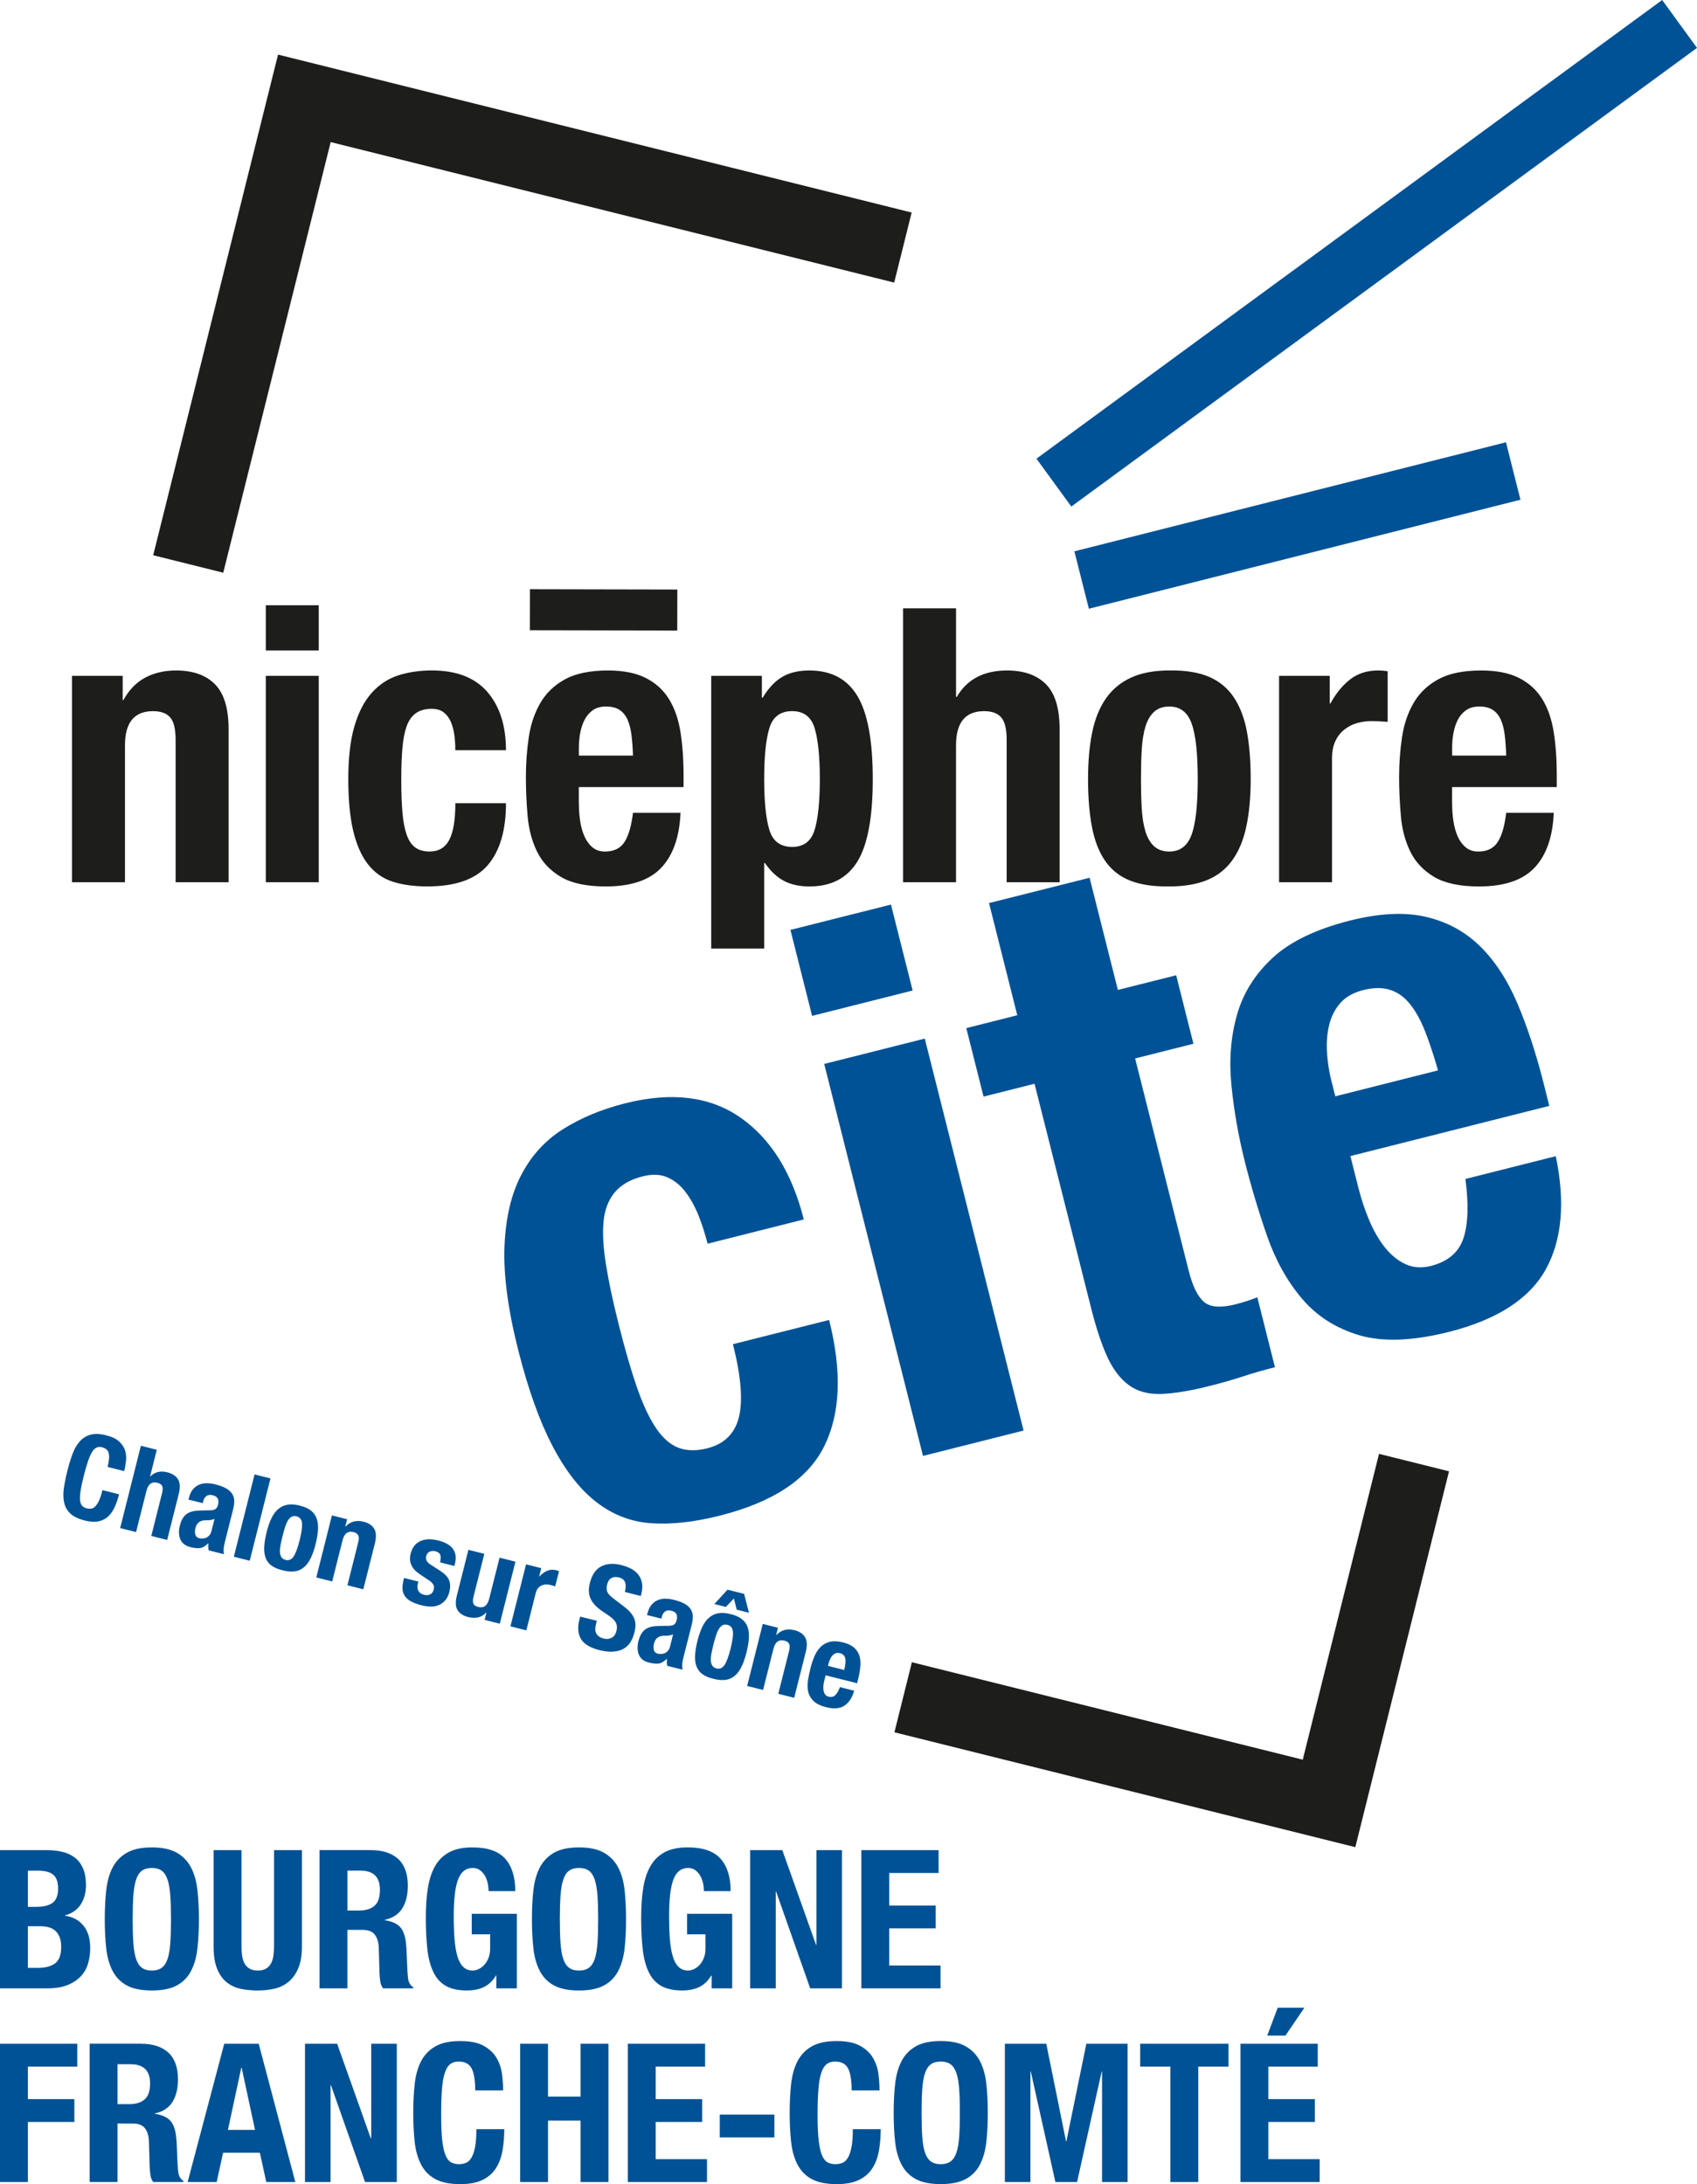 <?xml version="1.0" encoding="utf-8"?>
<!-- Generator: Adobe Illustrator 16.0.0, SVG Export Plug-In . SVG Version: 6.00 Build 0)  -->
<!DOCTYPE svg PUBLIC "-//W3C//DTD SVG 1.1//EN" "http://www.w3.org/Graphics/SVG/1.1/DTD/svg11.dtd">
<svg version="1.1" xmlns="http://www.w3.org/2000/svg" xmlns:xlink="http://www.w3.org/1999/xlink" x="0px" y="0px"
	 width="96.397px" height="124.089px" viewBox="0 0 96.397 124.089" enable-background="new 0 0 96.397 124.089"
	 xml:space="preserve">
<g id="Calque_2">
</g>
<g id="Calque_3">
	<g>
		<path fill="#005296" d="M39.684,69.068c-0.203-0.506-0.446-0.95-0.734-1.332c-0.287-0.382-0.629-0.665-1.025-0.839
			c-0.397-0.184-0.872-0.201-1.424-0.062c-0.689,0.173-1.216,0.477-1.578,0.905c-0.36,0.428-0.573,0.979-0.639,1.657
			c-0.062,0.676-0.018,1.501,0.142,2.474c0.155,0.972,0.398,2.108,0.726,3.404c0.348,1.381,0.686,2.551,1.016,3.51
			c0.33,0.957,0.686,1.727,1.065,2.306c0.382,0.578,0.808,0.963,1.281,1.154c0.474,0.185,1.027,0.2,1.661,0.039
			c0.967-0.243,1.566-0.834,1.799-1.772s0.119-2.321-0.34-4.143l5.463-1.376c0.738,2.926,0.645,5.317-0.28,7.179
			c-0.925,1.864-2.903,3.178-5.94,3.941c-1.435,0.363-2.727,0.506-3.877,0.429c-1.148-0.076-2.188-0.477-3.117-1.196
			c-0.928-0.718-1.764-1.783-2.501-3.198c-0.738-1.413-1.39-3.239-1.953-5.474c-0.577-2.291-0.835-4.241-0.772-5.858
			c0.063-1.615,0.381-2.971,0.955-4.068c0.574-1.1,1.368-1.967,2.382-2.604c1.013-0.636,2.181-1.122,3.507-1.457
			c2.648-0.668,4.836-0.398,6.564,0.81c1.729,1.21,2.926,3.138,3.594,5.785l-5.465,1.378C40.053,70.108,39.884,69.579,39.684,69.068
			z M50.611,51.393l1.231,4.883l-5.712,1.441l-1.23-4.885L50.611,51.393z M52.531,59.008l5.613,22.268l-5.713,1.441l-5.612-22.27
			L52.531,59.008z M61.893,49.869l1.607,6.373l3.312-0.832l0.98,3.89l-3.312,0.835l3.038,12.043
			c0.223,0.884,0.511,1.479,0.866,1.784c0.355,0.307,0.948,0.356,1.776,0.148c0.222-0.056,0.439-0.119,0.656-0.187
			c0.218-0.071,0.42-0.145,0.605-0.22l1.002,3.974c-0.635,0.16-1.242,0.333-1.825,0.526c-0.584,0.191-1.205,0.369-1.868,0.535
			c-1.104,0.28-2.027,0.432-2.77,0.458c-0.74,0.024-1.355-0.145-1.844-0.506c-0.486-0.36-0.893-0.897-1.219-1.606
			c-0.326-0.712-0.631-1.632-0.916-2.762l-3.215-12.749l-2.896,0.729l-0.98-3.889l2.896-0.732l-1.605-6.374L61.893,49.869z
			 M77.156,67.458c0.166,0.662,0.375,1.293,0.629,1.889s0.551,1.109,0.893,1.538c0.344,0.428,0.73,0.739,1.162,0.938
			s0.91,0.233,1.436,0.101c0.965-0.242,1.58-0.766,1.852-1.567c0.266-0.802,0.305-1.926,0.115-3.375l5.133-1.294
			c0.543,2.622,0.352,4.769-0.576,6.441c-0.93,1.67-2.762,2.852-5.492,3.541c-2.069,0.521-3.771,0.583-5.104,0.188
			c-1.333-0.399-2.418-1.094-3.254-2.087c-0.838-0.991-1.496-2.175-1.975-3.551c-0.479-1.377-0.896-2.77-1.252-4.176
			c-0.375-1.49-0.633-2.951-0.772-4.383c-0.142-1.432-0.036-2.765,0.313-3.998c0.349-1.233,1.021-2.311,2.021-3.239
			c0.999-0.926,2.464-1.633,4.395-2.121c1.656-0.417,3.082-0.491,4.281-0.221c1.197,0.27,2.224,0.82,3.078,1.645
			c0.854,0.827,1.566,1.909,2.141,3.248c0.571,1.336,1.072,2.861,1.504,4.572l0.322,1.283l-11.299,2.852L77.156,67.458z
			 M80.953,58.6c-0.246-0.627-0.531-1.144-0.852-1.546c-0.322-0.402-0.698-0.674-1.131-0.814c-0.432-0.14-0.937-0.138-1.517,0.007
			c-0.579,0.145-1.023,0.397-1.329,0.753c-0.307,0.356-0.516,0.776-0.628,1.261c-0.114,0.481-0.152,0.998-0.116,1.547
			c0.034,0.548,0.119,1.083,0.251,1.609l0.221,0.869l5.834-1.473C81.444,59.967,81.199,59.227,80.953,58.6z M96.397,2.72
			L60.855,28.779l-1.98-2.72L94.418,0L96.397,2.72z M86.369,28.392l-24.516,6.193l-0.824-3.262l24.516-6.195L86.369,28.392z
			 M6.177,82.568c-0.041-0.177-0.17-0.29-0.383-0.343c-0.118-0.031-0.224-0.023-0.316,0.022c-0.093,0.042-0.178,0.13-0.257,0.261
			s-0.155,0.309-0.231,0.535c-0.075,0.225-0.155,0.502-0.238,0.833c-0.089,0.354-0.15,0.645-0.181,0.867
			c-0.031,0.225-0.036,0.404-0.018,0.535c0.021,0.134,0.065,0.229,0.131,0.29c0.064,0.062,0.148,0.105,0.248,0.13
			c0.083,0.022,0.166,0.025,0.244,0.016c0.08-0.009,0.156-0.051,0.23-0.122c0.074-0.072,0.145-0.183,0.215-0.329
			c0.071-0.148,0.136-0.349,0.199-0.603l0.944,0.238C6.7,85.152,6.62,85.389,6.523,85.604c-0.096,0.217-0.218,0.398-0.368,0.542
			c-0.151,0.144-0.335,0.24-0.553,0.286c-0.219,0.047-0.484,0.031-0.794-0.046c-0.353-0.091-0.622-0.219-0.801-0.384
			c-0.182-0.167-0.301-0.371-0.358-0.612c-0.058-0.242-0.065-0.517-0.023-0.821c0.042-0.306,0.108-0.637,0.198-0.994
			c0.089-0.354,0.187-0.678,0.295-0.969c0.109-0.29,0.244-0.529,0.411-0.712c0.164-0.188,0.366-0.313,0.606-0.381
			c0.241-0.067,0.537-0.058,0.891,0.033c0.337,0.083,0.588,0.204,0.754,0.363c0.167,0.158,0.277,0.335,0.331,0.525
			c0.053,0.191,0.068,0.388,0.043,0.589c-0.024,0.202-0.058,0.388-0.101,0.557l-0.944-0.238C6.197,83.002,6.22,82.744,6.177,82.568z
			 M8.907,82.368l-0.382,1.513l0.013,0.003c0.25-0.256,0.574-0.336,0.971-0.236c0.289,0.075,0.491,0.208,0.606,0.402
			c0.116,0.197,0.128,0.474,0.039,0.827L9.496,87.49l-0.902-0.227l0.611-2.431c0.047-0.184,0.048-0.319,0.005-0.406
			c-0.042-0.088-0.132-0.148-0.267-0.184c-0.32-0.08-0.527,0.075-0.625,0.464l-0.588,2.337l-0.904-0.227l1.177-4.677L8.907,82.368z
			 M10.729,85.112c0.051-0.207,0.126-0.368,0.226-0.491c0.1-0.12,0.219-0.208,0.351-0.267c0.133-0.056,0.279-0.085,0.438-0.085
			c0.16,0.003,0.326,0.022,0.496,0.066c0.27,0.068,0.481,0.148,0.635,0.244c0.153,0.095,0.263,0.2,0.331,0.319
			c0.068,0.121,0.101,0.249,0.101,0.391c0,0.142-0.021,0.29-0.062,0.448l-0.466,1.854c-0.042,0.167-0.066,0.297-0.073,0.394
			c-0.009,0.094-0.003,0.199,0.014,0.316l-0.866-0.219c-0.016-0.063-0.023-0.13-0.023-0.195c0.001-0.069,0.001-0.135,0.004-0.2
			l-0.014-0.003c-0.151,0.157-0.301,0.247-0.454,0.267c-0.15,0.019-0.335,0.003-0.553-0.053c-0.159-0.04-0.284-0.102-0.38-0.184
			c-0.095-0.082-0.163-0.179-0.204-0.29c-0.042-0.114-0.064-0.233-0.064-0.362c-0.001-0.126,0.016-0.25,0.045-0.367
			c0.042-0.166,0.095-0.306,0.159-0.416c0.066-0.112,0.145-0.2,0.239-0.268c0.093-0.066,0.204-0.114,0.329-0.143
			c0.126-0.029,0.272-0.046,0.44-0.05l0.546-0.01c0.143,0,0.249-0.024,0.317-0.075c0.068-0.046,0.116-0.128,0.146-0.246
			c0.034-0.135,0.029-0.25-0.015-0.342s-0.142-0.157-0.295-0.195c-0.14-0.038-0.254-0.021-0.347,0.045
			c-0.09,0.065-0.153,0.167-0.188,0.306l-0.024,0.1l-0.813-0.205L10.729,85.112z M11.961,86.358
			c-0.076,0.011-0.146,0.015-0.206,0.015c-0.193-0.007-0.34,0.025-0.441,0.1c-0.103,0.071-0.173,0.186-0.213,0.342
			c-0.034,0.136-0.037,0.259-0.009,0.366c0.028,0.108,0.104,0.181,0.227,0.212c0.06,0.014,0.125,0.02,0.196,0.018
			c0.071-0.004,0.139-0.02,0.204-0.049c0.065-0.03,0.124-0.076,0.177-0.138c0.053-0.06,0.091-0.142,0.115-0.236l0.175-0.693
			C12.113,86.327,12.039,86.346,11.961,86.358z M15.364,83.996l-1.178,4.676l-0.903-0.229l1.178-4.675L15.364,83.996z
			 M15.421,86.257c0.105-0.22,0.232-0.393,0.382-0.519c0.148-0.127,0.32-0.209,0.518-0.245c0.196-0.038,0.425-0.023,0.683,0.042
			c0.271,0.063,0.487,0.155,0.646,0.278c0.161,0.121,0.273,0.274,0.337,0.457c0.065,0.184,0.091,0.396,0.077,0.64
			s-0.062,0.519-0.139,0.829c-0.076,0.302-0.167,0.56-0.272,0.781c-0.107,0.22-0.233,0.391-0.383,0.52
			c-0.148,0.127-0.32,0.206-0.515,0.234c-0.196,0.031-0.423,0.012-0.68-0.054c-0.273-0.062-0.489-0.153-0.649-0.269
			c-0.162-0.118-0.275-0.267-0.339-0.447c-0.066-0.184-0.092-0.396-0.077-0.64c0.015-0.246,0.062-0.521,0.138-0.825
			C15.222,86.737,15.314,86.478,15.421,86.257z M15.938,87.768c-0.029,0.156-0.042,0.293-0.037,0.409
			c0.006,0.116,0.033,0.216,0.084,0.293c0.049,0.077,0.128,0.129,0.239,0.157c0.183,0.047,0.334-0.019,0.451-0.191
			c0.118-0.177,0.233-0.482,0.345-0.926c0.112-0.439,0.155-0.766,0.134-0.976c-0.021-0.209-0.124-0.336-0.307-0.383
			c-0.11-0.028-0.205-0.02-0.286,0.026c-0.081,0.044-0.151,0.116-0.211,0.219c-0.061,0.1-0.114,0.225-0.161,0.375
			c-0.047,0.151-0.093,0.317-0.137,0.495C16.006,87.446,15.969,87.612,15.938,87.768z M19.717,86.315l-0.104,0.413l0.013,0.005
			c0.14-0.151,0.298-0.247,0.472-0.289c0.173-0.044,0.356-0.041,0.552,0.01c0.289,0.073,0.491,0.208,0.606,0.401
			c0.115,0.2,0.128,0.473,0.04,0.827l-0.659,2.613l-0.902-0.228l0.611-2.431c0.047-0.182,0.048-0.319,0.005-0.405
			c-0.043-0.088-0.134-0.15-0.268-0.185c-0.32-0.079-0.526,0.076-0.625,0.464l-0.588,2.339l-0.903-0.228l0.887-3.525L19.717,86.315z
			 M23.734,89.975c-0.039,0.153-0.029,0.286,0.028,0.399c0.058,0.115,0.162,0.19,0.314,0.23c0.14,0.035,0.261,0.027,0.36-0.021
			c0.1-0.05,0.169-0.144,0.203-0.282c0.029-0.115,0.018-0.209-0.032-0.284c-0.05-0.076-0.116-0.142-0.194-0.199l-0.577-0.388
			c-0.228-0.151-0.384-0.321-0.47-0.514c-0.088-0.189-0.098-0.41-0.037-0.66c0.037-0.143,0.096-0.273,0.176-0.391
			c0.081-0.116,0.186-0.211,0.314-0.279c0.129-0.07,0.283-0.114,0.461-0.128c0.178-0.016,0.383,0.007,0.614,0.063
			c0.409,0.104,0.692,0.269,0.845,0.493c0.152,0.223,0.188,0.494,0.107,0.814l-0.037,0.143l-0.812-0.206
			c0.046-0.18,0.051-0.324,0.014-0.424c-0.038-0.1-0.13-0.168-0.278-0.206c-0.114-0.029-0.222-0.021-0.324,0.021
			c-0.1,0.042-0.167,0.126-0.199,0.252c-0.021,0.088-0.014,0.173,0.023,0.256c0.037,0.085,0.127,0.171,0.268,0.256l0.496,0.321
			c0.262,0.167,0.43,0.343,0.508,0.527c0.078,0.184,0.085,0.411,0.02,0.677c-0.049,0.188-0.122,0.342-0.222,0.462
			c-0.101,0.122-0.22,0.215-0.359,0.275c-0.14,0.064-0.292,0.096-0.461,0.093c-0.171,0-0.351-0.024-0.543-0.072
			c-0.253-0.065-0.458-0.143-0.613-0.232c-0.157-0.09-0.272-0.195-0.346-0.317c-0.075-0.12-0.114-0.253-0.118-0.4
			c-0.003-0.147,0.015-0.307,0.058-0.479l0.032-0.124l0.813,0.204L23.734,89.975z M27.619,91.614
			c-0.141,0.15-0.296,0.243-0.469,0.279c-0.172,0.035-0.355,0.029-0.552-0.021c-0.288-0.071-0.489-0.204-0.607-0.394
			c-0.116-0.188-0.13-0.461-0.042-0.815l0.658-2.611l0.904,0.227l-0.612,2.428c-0.047,0.186-0.048,0.321-0.005,0.409
			s0.133,0.147,0.266,0.181c0.32,0.082,0.529-0.073,0.627-0.462l0.59-2.338l0.902,0.228l-0.888,3.523l-0.864-0.217l0.104-0.413
			L27.619,91.614z M30.746,89.094l-0.119,0.471l0.014,0.002c0.135-0.145,0.279-0.253,0.438-0.322
			c0.156-0.069,0.329-0.082,0.516-0.035c0.027,0.009,0.054,0.015,0.082,0.025c0.027,0.01,0.054,0.019,0.079,0.031l-0.218,0.864
			c-0.047-0.017-0.093-0.033-0.137-0.046c-0.048-0.014-0.093-0.027-0.141-0.038c-0.08-0.02-0.16-0.03-0.244-0.027
			c-0.086,0.002-0.166,0.02-0.242,0.054c-0.08,0.033-0.148,0.086-0.209,0.156c-0.059,0.07-0.104,0.166-0.134,0.283l-0.532,2.116
			l-0.904-0.229l0.888-3.523L30.746,89.094z M33.867,92.221c-0.027,0.109-0.045,0.211-0.051,0.304
			c-0.004,0.093,0.011,0.178,0.043,0.251c0.033,0.073,0.085,0.138,0.157,0.193c0.073,0.054,0.168,0.097,0.29,0.128
			c0.145,0.037,0.287,0.023,0.426-0.043c0.141-0.062,0.234-0.194,0.283-0.39c0.027-0.105,0.035-0.201,0.026-0.284
			c-0.01-0.082-0.038-0.164-0.089-0.242c-0.051-0.076-0.123-0.156-0.216-0.231c-0.095-0.078-0.215-0.161-0.358-0.253
			c-0.192-0.124-0.354-0.245-0.486-0.366c-0.133-0.124-0.234-0.251-0.31-0.39c-0.074-0.136-0.116-0.282-0.128-0.442
			c-0.012-0.158,0.006-0.334,0.055-0.526c0.117-0.462,0.333-0.774,0.647-0.938c0.313-0.161,0.698-0.187,1.147-0.072
			c0.209,0.054,0.397,0.125,0.562,0.214c0.166,0.091,0.299,0.203,0.402,0.339c0.103,0.136,0.17,0.292,0.202,0.469
			c0.032,0.178,0.021,0.377-0.035,0.6l-0.034,0.133l-0.904-0.229c0.056-0.223,0.061-0.404,0.012-0.543
			c-0.048-0.142-0.164-0.233-0.346-0.281c-0.107-0.025-0.197-0.033-0.275-0.02c-0.076,0.014-0.143,0.04-0.197,0.079
			c-0.055,0.042-0.098,0.09-0.129,0.15c-0.033,0.062-0.057,0.13-0.074,0.199c-0.037,0.145-0.037,0.272-0.001,0.386
			c0.038,0.113,0.146,0.237,0.325,0.373l0.647,0.497c0.161,0.123,0.286,0.242,0.378,0.355c0.092,0.112,0.159,0.229,0.203,0.344
			c0.041,0.113,0.062,0.234,0.059,0.36c-0.004,0.123-0.023,0.26-0.059,0.401c-0.125,0.493-0.359,0.816-0.701,0.97
			c-0.343,0.153-0.77,0.165-1.28,0.037c-0.533-0.135-0.885-0.347-1.056-0.636c-0.17-0.288-0.203-0.651-0.094-1.082l0.049-0.189
			l0.943,0.237L33.867,92.221z M36.777,91.671c0.052-0.203,0.128-0.368,0.227-0.488c0.102-0.123,0.219-0.211,0.352-0.268
			c0.131-0.058,0.277-0.087,0.438-0.087c0.159,0.003,0.324,0.025,0.495,0.068c0.271,0.067,0.482,0.149,0.636,0.242
			c0.151,0.096,0.263,0.2,0.329,0.32c0.068,0.12,0.102,0.252,0.102,0.392c-0.002,0.143-0.021,0.292-0.061,0.449l-0.468,1.851
			c-0.042,0.167-0.065,0.298-0.075,0.394c-0.006,0.097-0.001,0.201,0.016,0.316l-0.863-0.216c-0.017-0.065-0.025-0.131-0.025-0.198
			c0-0.066,0.002-0.133,0.004-0.199l-0.012-0.001c-0.151,0.156-0.304,0.244-0.455,0.267c-0.149,0.018-0.336,0.001-0.553-0.056
			c-0.158-0.038-0.285-0.1-0.38-0.181c-0.095-0.082-0.164-0.181-0.204-0.292c-0.043-0.114-0.062-0.233-0.062-0.363
			c-0.001-0.126,0.014-0.249,0.044-0.367c0.041-0.165,0.095-0.304,0.159-0.415c0.064-0.11,0.145-0.2,0.238-0.269
			c0.093-0.066,0.205-0.114,0.33-0.143s0.272-0.044,0.44-0.05l0.545-0.007c0.144-0.003,0.25-0.026,0.318-0.073
			c0.067-0.05,0.116-0.132,0.146-0.25c0.034-0.135,0.029-0.251-0.015-0.343c-0.044-0.091-0.142-0.156-0.296-0.194
			c-0.141-0.036-0.254-0.021-0.346,0.044c-0.09,0.065-0.152,0.167-0.188,0.31l-0.025,0.097l-0.812-0.204L36.777,91.671z
			 M38.01,92.918c-0.077,0.011-0.146,0.018-0.207,0.015c-0.191-0.006-0.339,0.026-0.441,0.1c-0.102,0.07-0.172,0.185-0.211,0.342
			c-0.034,0.136-0.037,0.258-0.01,0.366c0.029,0.109,0.104,0.181,0.227,0.211c0.061,0.017,0.125,0.021,0.195,0.019
			c0.07-0.005,0.141-0.021,0.206-0.049c0.064-0.03,0.124-0.076,0.177-0.139c0.053-0.06,0.09-0.138,0.115-0.233l0.174-0.695
			C38.161,92.886,38.086,92.908,38.01,92.918z M39.897,92.422c0.106-0.219,0.232-0.393,0.382-0.519
			c0.148-0.127,0.321-0.212,0.518-0.246c0.198-0.037,0.425-0.022,0.683,0.043c0.271,0.062,0.487,0.155,0.647,0.278
			c0.159,0.119,0.271,0.272,0.338,0.457c0.064,0.182,0.089,0.395,0.074,0.639c-0.014,0.24-0.061,0.519-0.139,0.827
			c-0.076,0.301-0.166,0.562-0.273,0.782c-0.105,0.221-0.232,0.392-0.382,0.521c-0.147,0.128-0.319,0.204-0.516,0.235
			c-0.195,0.027-0.422,0.013-0.679-0.052c-0.272-0.064-0.488-0.154-0.65-0.271c-0.16-0.118-0.273-0.268-0.339-0.449
			c-0.066-0.18-0.092-0.393-0.075-0.639c0.014-0.246,0.061-0.519,0.138-0.826C39.699,92.903,39.791,92.643,39.897,92.422z
			 M40.415,93.933c-0.03,0.153-0.042,0.291-0.036,0.408c0.006,0.116,0.031,0.216,0.082,0.293c0.049,0.075,0.13,0.129,0.239,0.158
			c0.185,0.044,0.334-0.019,0.453-0.191c0.118-0.177,0.233-0.484,0.345-0.925c0.11-0.442,0.155-0.768,0.134-0.976
			c-0.022-0.211-0.124-0.34-0.308-0.385c-0.109-0.028-0.205-0.021-0.287,0.023c-0.08,0.047-0.149,0.121-0.209,0.22
			c-0.061,0.103-0.115,0.228-0.162,0.378c-0.047,0.152-0.094,0.315-0.139,0.495C40.482,93.609,40.445,93.778,40.415,93.933z
			 M42.269,90.553l0.274,1.074l-0.695-0.177l-0.16-0.633l-0.455,0.478l-0.655-0.163l0.749-0.815L42.269,90.553z M44.193,92.481
			l-0.104,0.412l0.012,0.002c0.141-0.149,0.299-0.247,0.471-0.288c0.172-0.043,0.359-0.038,0.555,0.01
			c0.288,0.073,0.49,0.207,0.605,0.403s0.129,0.471,0.041,0.826l-0.66,2.613L44.21,96.23l0.612-2.429
			c0.047-0.184,0.047-0.32,0.004-0.407c-0.041-0.087-0.133-0.146-0.269-0.182c-0.317-0.079-0.524,0.075-0.622,0.465l-0.59,2.336
			l-0.904-0.226l0.887-3.526L44.193,92.481z M46.828,95.463c-0.027,0.105-0.046,0.207-0.055,0.311
			c-0.012,0.103-0.006,0.196,0.01,0.281c0.016,0.084,0.045,0.158,0.09,0.217c0.047,0.062,0.109,0.104,0.193,0.122
			c0.152,0.039,0.277,0.013,0.375-0.079s0.188-0.245,0.27-0.462l0.812,0.204c-0.121,0.408-0.309,0.691-0.564,0.854
			c-0.254,0.165-0.598,0.191-1.029,0.082c-0.328-0.082-0.57-0.203-0.725-0.357c-0.156-0.156-0.256-0.334-0.299-0.534
			c-0.042-0.2-0.045-0.415-0.008-0.642c0.036-0.228,0.082-0.453,0.139-0.677c0.059-0.236,0.133-0.458,0.221-0.669
			s0.201-0.389,0.344-0.533c0.141-0.145,0.315-0.244,0.524-0.298c0.208-0.057,0.465-0.044,0.771,0.031
			c0.263,0.066,0.468,0.164,0.613,0.291c0.146,0.13,0.248,0.282,0.306,0.459c0.058,0.182,0.076,0.386,0.056,0.614
			c-0.021,0.23-0.065,0.479-0.135,0.751l-0.051,0.203l-1.787-0.451L46.828,95.463z M48.021,94.514
			c0.013-0.106,0.011-0.2-0.003-0.279c-0.015-0.081-0.047-0.146-0.097-0.199c-0.05-0.051-0.12-0.091-0.212-0.112
			c-0.092-0.023-0.172-0.021-0.24,0.006c-0.07,0.027-0.131,0.069-0.183,0.129c-0.054,0.057-0.097,0.126-0.132,0.207
			c-0.038,0.079-0.064,0.159-0.086,0.242l-0.035,0.138l0.922,0.233C47.986,94.741,48.008,94.62,48.021,94.514z"/>
		<path fill="#1D1D1B" d="M12.682,32.538l-3.98-0.992l7.092-28.444l35.992,8.973l-0.992,3.98l-32.01-7.982L12.682,32.538
			L12.682,32.538z M76.988,104.945l5.323-21.353L78.334,82.6l-4.332,17.375l-22.203-5.536l-0.992,3.98L76.988,104.945
			L76.988,104.945z M6.969,38.396v1.374h0.043c0.321-0.582,0.735-1.005,1.243-1.274c0.509-0.269,1.09-0.403,1.744-0.403
			c0.959,0,1.696,0.261,2.213,0.783c0.515,0.524,0.773,1.374,0.773,2.55v8.697H9.976v-8.086c0-0.611-0.102-1.035-0.304-1.273
			c-0.205-0.242-0.531-0.36-0.982-0.36c-1.059,0-1.591,0.646-1.591,1.938v7.782H4.091V38.396H6.969z M18.106,34.387v2.57h-3.007
			v-2.57H18.106z M18.106,38.396v11.727h-3.007V38.396H18.106z M25.811,41.774c-0.037-0.275-0.102-0.526-0.197-0.751
			c-0.094-0.226-0.229-0.407-0.402-0.545s-0.406-0.207-0.697-0.207c-0.363,0-0.662,0.084-0.893,0.25
			c-0.233,0.167-0.408,0.415-0.523,0.742c-0.118,0.327-0.197,0.74-0.24,1.242c-0.044,0.501-0.065,1.093-0.065,1.775
			c0,0.728,0.021,1.348,0.065,1.864c0.043,0.515,0.123,0.94,0.24,1.274c0.115,0.336,0.279,0.578,0.489,0.731
			c0.212,0.153,0.483,0.229,0.817,0.229c0.508,0,0.879-0.217,1.111-0.654c0.232-0.435,0.35-1.133,0.35-2.092h2.876
			c0,1.54-0.345,2.714-1.035,3.521c-0.689,0.806-1.835,1.208-3.434,1.208c-0.754,0-1.413-0.091-1.971-0.271
			c-0.561-0.182-1.025-0.51-1.395-0.981c-0.371-0.473-0.651-1.104-0.841-1.896c-0.188-0.792-0.281-1.777-0.281-2.954
			c0-1.207,0.115-2.205,0.347-2.997c0.233-0.792,0.56-1.425,0.982-1.896c0.421-0.472,0.921-0.803,1.503-0.993
			c0.582-0.188,1.22-0.282,1.918-0.282c1.396,0,2.445,0.407,3.15,1.22c0.703,0.814,1.056,1.919,1.056,3.313h-2.876
			C25.865,42.334,25.848,42.052,25.811,41.774z M32.883,45.655c0,0.348,0.025,0.686,0.076,1.013
			c0.051,0.326,0.135,0.617,0.251,0.871c0.116,0.256,0.268,0.459,0.458,0.612c0.188,0.153,0.422,0.229,0.697,0.229
			c0.508,0,0.879-0.182,1.111-0.545c0.231-0.362,0.392-0.915,0.48-1.657h2.701c-0.059,1.366-0.421,2.406-1.09,3.117
			c-0.668,0.713-1.722,1.068-3.16,1.068c-1.09,0-1.939-0.182-2.551-0.544c-0.61-0.364-1.061-0.844-1.351-1.439
			s-0.468-1.265-0.533-2.006c-0.065-0.74-0.099-1.482-0.099-2.223c0-0.784,0.055-1.539,0.164-2.265
			c0.107-0.728,0.326-1.375,0.654-1.941c0.326-0.566,0.795-1.017,1.404-1.351c0.611-0.333,1.426-0.501,2.441-0.501
			c0.872,0,1.586,0.141,2.146,0.425c0.559,0.282,0.999,0.682,1.318,1.197c0.319,0.517,0.538,1.141,0.654,1.876
			c0.115,0.734,0.175,1.55,0.175,2.452v0.674h-5.95V45.655z M35.868,41.742c-0.044-0.341-0.119-0.632-0.228-0.871
			c-0.109-0.239-0.264-0.421-0.459-0.546c-0.195-0.123-0.447-0.185-0.751-0.185c-0.306,0-0.556,0.07-0.753,0.207
			c-0.195,0.139-0.352,0.321-0.468,0.544c-0.116,0.227-0.2,0.478-0.251,0.751c-0.051,0.276-0.076,0.554-0.076,0.831v0.456h3.074
			C35.941,42.479,35.913,42.083,35.868,41.742z M43.278,38.396v1.244h0.044c0.334-0.552,0.709-0.949,1.123-1.189
			c0.412-0.24,0.926-0.358,1.536-0.358c1.234,0,2.142,0.482,2.724,1.45c0.58,0.966,0.872,2.539,0.872,4.718
			c0,2.178-0.292,3.74-0.872,4.685c-0.582,0.945-1.489,1.417-2.724,1.417c-0.567,0-1.05-0.106-1.449-0.316s-0.76-0.548-1.079-1.013
			h-0.044v4.859H40.4V38.396H43.278z M43.703,47.148c0.195,0.646,0.627,0.968,1.297,0.968c0.654,0,1.078-0.322,1.275-0.968
			c0.195-0.646,0.295-1.611,0.295-2.888c0-1.279-0.1-2.242-0.295-2.889c-0.197-0.646-0.621-0.969-1.275-0.969
			c-0.67,0-1.102,0.323-1.297,0.969c-0.197,0.647-0.294,1.609-0.294,2.889C43.409,45.537,43.506,46.502,43.703,47.148z
			 M54.307,34.561v5.034h0.043c0.58-1.001,1.533-1.502,2.855-1.502c0.959,0,1.697,0.261,2.213,0.783
			c0.516,0.524,0.773,1.374,0.773,2.55v8.697h-3.008v-8.086c0-0.611-0.102-1.035-0.306-1.273c-0.202-0.242-0.53-0.36-0.98-0.36
			c-1.061,0-1.591,0.646-1.591,1.938v7.782h-3.008V34.561H54.307z M62.043,41.6c0.16-0.771,0.421-1.413,0.786-1.929
			c0.362-0.516,0.839-0.907,1.427-1.176c0.588-0.269,1.311-0.403,2.169-0.403c0.899-0.015,1.648,0.104,2.246,0.358
			c0.594,0.255,1.066,0.644,1.414,1.167c0.351,0.523,0.597,1.169,0.743,1.939c0.143,0.771,0.217,1.672,0.217,2.704
			c0,1.002-0.08,1.889-0.24,2.659c-0.159,0.771-0.422,1.413-0.785,1.928s-0.838,0.897-1.428,1.144
			c-0.588,0.246-1.311,0.371-2.167,0.371c-0.901,0.014-1.649-0.098-2.245-0.337c-0.596-0.242-1.066-0.617-1.416-1.134
			c-0.35-0.515-0.598-1.163-0.742-1.939c-0.146-0.778-0.217-1.675-0.217-2.691C61.805,43.256,61.885,42.369,62.043,41.6z
			 M64.854,45.916c0.03,0.509,0.099,0.944,0.207,1.307c0.11,0.364,0.273,0.647,0.49,0.851c0.22,0.203,0.509,0.305,0.873,0.305
			c0.609,0,1.03-0.319,1.265-0.959c0.231-0.638,0.348-1.692,0.348-3.159c0-1.469-0.116-2.521-0.348-3.16
			c-0.234-0.641-0.655-0.96-1.265-0.96c-0.364,0-0.653,0.103-0.873,0.305c-0.217,0.204-0.38,0.487-0.49,0.851
			c-0.108,0.362-0.177,0.798-0.207,1.307c-0.028,0.508-0.042,1.061-0.042,1.657C64.812,44.855,64.826,45.408,64.854,45.916z
			 M75.534,38.396v1.569h0.043c0.307-0.566,0.677-1.021,1.112-1.361c0.438-0.342,0.967-0.512,1.592-0.512
			c0.086,0,0.177,0.003,0.271,0.01c0.094,0.008,0.186,0.019,0.273,0.033v2.877c-0.16-0.014-0.316-0.025-0.469-0.033
			c-0.153-0.006-0.31-0.01-0.468-0.01c-0.263,0-0.523,0.036-0.785,0.108c-0.264,0.073-0.503,0.193-0.72,0.36
			c-0.219,0.168-0.393,0.385-0.523,0.654s-0.195,0.599-0.195,0.991v7.041h-3.008V38.396H75.534z M82.488,45.655
			c0,0.348,0.023,0.686,0.075,1.013c0.052,0.326,0.134,0.617,0.249,0.871c0.117,0.256,0.271,0.459,0.459,0.612
			c0.189,0.153,0.42,0.229,0.697,0.229c0.508,0,0.879-0.182,1.111-0.545c0.233-0.362,0.393-0.915,0.479-1.657h2.703
			c-0.057,1.366-0.421,2.406-1.09,3.117c-0.668,0.713-1.721,1.068-3.16,1.068c-1.088,0-1.938-0.182-2.549-0.544
			c-0.61-0.364-1.061-0.844-1.352-1.439s-0.469-1.265-0.533-2.006c-0.065-0.74-0.101-1.482-0.101-2.223
			c0-0.784,0.056-1.539,0.165-2.265c0.108-0.728,0.326-1.375,0.654-1.941c0.326-0.566,0.796-1.017,1.406-1.351
			c0.608-0.333,1.424-0.501,2.441-0.501c0.871,0,1.585,0.141,2.146,0.425c0.559,0.282,0.998,0.682,1.318,1.197
			c0.319,0.517,0.535,1.141,0.652,1.876c0.116,0.734,0.174,1.55,0.174,2.452v0.674h-5.947V45.655z M85.473,41.742
			c-0.043-0.341-0.12-0.632-0.229-0.871c-0.109-0.239-0.262-0.421-0.458-0.546c-0.196-0.123-0.445-0.185-0.751-0.185
			c-0.307,0-0.557,0.07-0.752,0.207c-0.198,0.139-0.354,0.321-0.471,0.544c-0.115,0.227-0.197,0.478-0.249,0.751
			c-0.052,0.276-0.075,0.554-0.075,0.831v0.456h3.07C85.545,42.479,85.516,42.083,85.473,41.742z M30.098,35.806l0.004-2.329
			l8.373,0.017l-0.004,2.328L30.098,35.806z"/>
		<path fill="#005296" d="M2.651,105.114c0.322,0,0.621,0.032,0.896,0.099c0.275,0.065,0.511,0.176,0.709,0.33
			c0.198,0.153,0.352,0.359,0.462,0.616s0.165,0.571,0.165,0.945c0,0.426-0.099,0.791-0.297,1.095
			c-0.198,0.305-0.495,0.512-0.891,0.621v0.022c0.44,0.059,0.788,0.246,1.045,0.561c0.257,0.315,0.385,0.737,0.385,1.266
			c0,0.308-0.04,0.602-0.121,0.88c-0.081,0.278-0.218,0.522-0.413,0.731s-0.447,0.376-0.759,0.501
			c-0.312,0.124-0.698,0.187-1.16,0.187H0v-7.854H2.651z M2.035,108.337c0.44,0,0.761-0.079,0.962-0.236
			c0.202-0.158,0.303-0.424,0.303-0.798s-0.092-0.638-0.275-0.792c-0.184-0.154-0.473-0.231-0.869-0.231H1.584v2.058H2.035z
			 M2.2,111.802c0.381,0,0.689-0.084,0.924-0.253c0.235-0.169,0.352-0.48,0.352-0.935c0-0.228-0.031-0.417-0.093-0.567
			c-0.062-0.149-0.147-0.271-0.253-0.362c-0.106-0.092-0.233-0.156-0.38-0.192c-0.146-0.037-0.308-0.056-0.484-0.056H1.584v2.365
			H2.2z M6.034,107.396c0.055-0.502,0.176-0.934,0.363-1.293s0.457-0.64,0.809-0.841c0.352-0.202,0.825-0.303,1.419-0.303
			c0.594,0,1.067,0.101,1.419,0.303c0.352,0.201,0.622,0.481,0.809,0.841s0.308,0.791,0.363,1.293s0.083,1.05,0.083,1.645
			c0,0.602-0.027,1.151-0.083,1.649c-0.055,0.499-0.176,0.928-0.363,1.287s-0.457,0.635-0.809,0.825s-0.825,0.286-1.419,0.286
			c-0.594,0-1.067-0.096-1.419-0.286s-0.622-0.466-0.809-0.825s-0.308-0.788-0.363-1.287c-0.055-0.498-0.083-1.048-0.083-1.649
			C5.951,108.446,5.979,107.898,6.034,107.396z M7.574,110.389c0.026,0.37,0.077,0.671,0.154,0.901
			c0.077,0.231,0.187,0.4,0.33,0.506c0.143,0.106,0.332,0.16,0.566,0.16c0.234,0,0.423-0.054,0.566-0.16
			c0.143-0.105,0.253-0.274,0.33-0.506c0.077-0.23,0.128-0.531,0.154-0.901c0.026-0.371,0.039-0.82,0.039-1.348
			c0-0.528-0.013-0.976-0.039-1.342c-0.026-0.367-0.077-0.668-0.154-0.902s-0.187-0.405-0.33-0.512s-0.332-0.159-0.566-0.159
			c-0.235,0-0.424,0.053-0.566,0.159c-0.143,0.106-0.253,0.277-0.33,0.512c-0.077,0.234-0.128,0.535-0.154,0.902
			c-0.025,0.366-0.038,0.813-0.038,1.342C7.536,109.568,7.548,110.018,7.574,110.389z M13.717,110.592
			c0,0.198,0.013,0.38,0.039,0.545c0.025,0.165,0.073,0.308,0.143,0.429s0.165,0.216,0.286,0.286
			c0.121,0.069,0.273,0.104,0.457,0.104c0.19,0,0.345-0.035,0.462-0.104c0.117-0.07,0.211-0.165,0.281-0.286
			c0.069-0.121,0.117-0.264,0.143-0.429c0.025-0.165,0.038-0.347,0.038-0.545v-5.478h1.584v5.478c0,0.499-0.069,0.911-0.209,1.237
			c-0.139,0.326-0.326,0.585-0.561,0.775c-0.234,0.191-0.502,0.319-0.803,0.386c-0.301,0.065-0.612,0.099-0.935,0.099
			s-0.634-0.029-0.935-0.088s-0.568-0.178-0.803-0.357c-0.235-0.18-0.422-0.435-0.561-0.765c-0.14-0.33-0.209-0.759-0.209-1.287
			v-5.478h1.584V110.592z M21.076,105.114c0.66,0,1.173,0.166,1.54,0.5c0.366,0.334,0.55,0.842,0.55,1.523
			c0,0.528-0.106,0.959-0.319,1.293c-0.213,0.333-0.543,0.548-0.99,0.644v0.021c0.396,0.059,0.686,0.188,0.869,0.385
			c0.183,0.198,0.297,0.518,0.34,0.957c0.016,0.147,0.026,0.307,0.033,0.479c0.008,0.173,0.016,0.365,0.022,0.578
			c0.015,0.418,0.036,0.736,0.065,0.957c0.045,0.22,0.14,0.37,0.287,0.45v0.066h-1.716c-0.081-0.11-0.132-0.236-0.154-0.38
			c-0.022-0.143-0.037-0.291-0.044-0.445l-0.044-1.507c-0.015-0.308-0.092-0.55-0.231-0.726c-0.14-0.177-0.374-0.265-0.704-0.265
			h-0.847v3.322H18.15v-7.854H21.076z M20.394,108.546c0.381,0,0.675-0.09,0.88-0.27c0.206-0.18,0.308-0.482,0.308-0.907
			c0-0.727-0.367-1.09-1.1-1.09h-0.748v2.267H20.394z M27.703,106.995c-0.032-0.154-0.086-0.296-0.158-0.424
			c-0.074-0.128-0.168-0.234-0.281-0.319c-0.113-0.084-0.251-0.126-0.412-0.126c-0.382,0-0.656,0.213-0.825,0.638
			c-0.169,0.426-0.253,1.13-0.253,2.112c0,0.469,0.015,0.895,0.044,1.275c0.029,0.382,0.083,0.706,0.159,0.974
			c0.077,0.268,0.188,0.474,0.33,0.616s0.328,0.215,0.556,0.215c0.095,0,0.2-0.026,0.313-0.077c0.113-0.052,0.221-0.128,0.318-0.231
			c0.1-0.103,0.182-0.232,0.248-0.391c0.066-0.157,0.1-0.342,0.1-0.555v-0.804h-1.045v-1.166h2.562v4.235h-1.166v-0.726h-0.021
			c-0.191,0.308-0.42,0.525-0.688,0.654c-0.269,0.128-0.589,0.192-0.963,0.192c-0.484,0-0.879-0.085-1.183-0.253
			c-0.305-0.169-0.543-0.429-0.715-0.781c-0.173-0.352-0.288-0.786-0.347-1.304c-0.059-0.517-0.088-1.116-0.088-1.798
			c0-0.66,0.042-1.239,0.127-1.738c0.084-0.499,0.229-0.915,0.434-1.249c0.205-0.333,0.477-0.584,0.814-0.753
			c0.337-0.169,0.759-0.253,1.265-0.253c0.865,0,1.489,0.214,1.87,0.644c0.381,0.429,0.572,1.043,0.572,1.842h-1.518
			C27.754,107.299,27.736,107.148,27.703,106.995z M30.299,107.396c0.056-0.502,0.177-0.934,0.363-1.293
			c0.188-0.359,0.457-0.64,0.809-0.841c0.353-0.202,0.825-0.303,1.42-0.303c0.594,0,1.066,0.101,1.418,0.303
			c0.353,0.201,0.622,0.481,0.809,0.841c0.188,0.359,0.309,0.791,0.363,1.293s0.082,1.05,0.082,1.645
			c0,0.602-0.027,1.151-0.082,1.649c-0.055,0.499-0.176,0.928-0.363,1.287c-0.187,0.359-0.456,0.635-0.809,0.825
			c-0.352,0.19-0.824,0.286-1.418,0.286c-0.595,0-1.067-0.096-1.42-0.286c-0.352-0.19-0.621-0.466-0.809-0.825
			c-0.187-0.359-0.308-0.788-0.363-1.287c-0.055-0.498-0.082-1.048-0.082-1.649C30.217,108.446,30.244,107.898,30.299,107.396z
			 M31.84,110.389c0.025,0.37,0.076,0.671,0.154,0.901c0.076,0.231,0.187,0.4,0.33,0.506c0.143,0.106,0.331,0.16,0.566,0.16
			c0.234,0,0.423-0.054,0.566-0.16c0.143-0.105,0.252-0.274,0.33-0.506c0.076-0.23,0.127-0.531,0.153-0.901
			c0.026-0.371,0.038-0.82,0.038-1.348c0-0.528-0.012-0.976-0.038-1.342c-0.026-0.367-0.077-0.668-0.153-0.902
			c-0.078-0.234-0.188-0.405-0.33-0.512c-0.144-0.106-0.332-0.159-0.566-0.159c-0.235,0-0.424,0.053-0.566,0.159
			c-0.144,0.106-0.254,0.277-0.33,0.512c-0.078,0.234-0.129,0.535-0.154,0.902c-0.025,0.366-0.039,0.813-0.039,1.342
			C31.801,109.568,31.814,110.018,31.84,110.389z M39.936,106.995c-0.033-0.154-0.086-0.296-0.159-0.424s-0.167-0.234-0.28-0.319
			c-0.114-0.084-0.252-0.126-0.413-0.126c-0.382,0-0.656,0.213-0.825,0.638c-0.168,0.426-0.252,1.13-0.252,2.112
			c0,0.469,0.014,0.895,0.043,1.275c0.029,0.382,0.083,0.706,0.16,0.974c0.076,0.268,0.187,0.474,0.33,0.616
			c0.143,0.143,0.328,0.215,0.555,0.215c0.096,0,0.2-0.026,0.314-0.077c0.113-0.052,0.22-0.128,0.318-0.231
			c0.1-0.103,0.182-0.232,0.248-0.391c0.065-0.157,0.099-0.342,0.099-0.555v-0.804h-1.045v-1.166h2.563v4.235h-1.166v-0.726h-0.022
			c-0.19,0.308-0.42,0.525-0.688,0.654c-0.269,0.128-0.589,0.192-0.962,0.192c-0.484,0-0.879-0.085-1.184-0.253
			c-0.305-0.169-0.543-0.429-0.715-0.781c-0.172-0.352-0.287-0.786-0.346-1.304c-0.059-0.517-0.088-1.116-0.088-1.798
			c0-0.66,0.041-1.239,0.126-1.738c0.084-0.499,0.229-0.915,0.435-1.249c0.205-0.333,0.477-0.584,0.814-0.753
			c0.336-0.169,0.758-0.253,1.264-0.253c0.865,0,1.489,0.214,1.871,0.644c0.381,0.429,0.572,1.043,0.572,1.842h-1.519
			C39.985,107.299,39.969,107.148,39.936,106.995z M46.354,110.493h0.022v-5.379h1.452v7.854h-1.805l-1.936-5.5h-0.021v5.5h-1.453
			v-7.854h1.826L46.354,110.493z M53.316,106.412h-2.805v1.848h2.641v1.298h-2.641v2.112h2.915v1.298h-4.499v-7.854h4.389V106.412z
			 M4.389,116.114v1.298H1.584v1.848h2.64v1.298h-2.64v3.41H0v-7.854H4.389z M8.019,116.114c0.66,0,1.173,0.166,1.54,0.5
			s0.55,0.842,0.55,1.523c0,0.528-0.106,0.959-0.319,1.293c-0.213,0.333-0.543,0.548-0.99,0.644v0.021
			c0.396,0.059,0.686,0.188,0.869,0.385c0.183,0.198,0.297,0.518,0.341,0.957c0.015,0.147,0.026,0.307,0.033,0.479
			c0.007,0.173,0.015,0.365,0.022,0.578c0.015,0.418,0.037,0.736,0.066,0.957c0.044,0.22,0.139,0.37,0.286,0.45v0.066H8.701
			c-0.081-0.11-0.132-0.236-0.154-0.38c-0.022-0.143-0.037-0.291-0.044-0.445l-0.044-1.507c-0.015-0.308-0.092-0.55-0.231-0.726
			c-0.14-0.177-0.374-0.265-0.704-0.265H6.677v3.322H5.093v-7.854H8.019z M7.337,119.546c0.381,0,0.675-0.09,0.88-0.27
			c0.206-0.18,0.308-0.482,0.308-0.907c0-0.727-0.367-1.09-1.1-1.09H6.677v2.267H7.337z M14.696,116.114l2.079,7.854h-1.65
			l-0.363-1.661h-2.09l-0.363,1.661h-1.65l2.079-7.854H14.696z M14.487,121.009l-0.759-3.531h-0.022l-0.759,3.531H14.487z
			 M21.065,121.493h0.022v-5.379h1.452v7.854h-1.804l-1.936-5.5h-0.022v5.5h-1.452v-7.854h1.826L21.065,121.493z M26.791,117.517
			c-0.137-0.261-0.384-0.391-0.743-0.391c-0.198,0-0.361,0.053-0.489,0.159c-0.129,0.106-0.229,0.279-0.303,0.518
			s-0.125,0.55-0.154,0.935s-0.043,0.856-0.043,1.413c0,0.595,0.02,1.075,0.06,1.441c0.04,0.367,0.103,0.65,0.187,0.853
			c0.085,0.202,0.191,0.337,0.32,0.407c0.127,0.069,0.275,0.104,0.445,0.104c0.139,0,0.27-0.024,0.391-0.072
			c0.121-0.047,0.225-0.143,0.312-0.285c0.088-0.144,0.158-0.345,0.209-0.605c0.052-0.26,0.078-0.603,0.078-1.028h1.584
			c0,0.426-0.033,0.829-0.1,1.21c-0.066,0.382-0.189,0.715-0.369,1.001s-0.432,0.51-0.758,0.671
			c-0.327,0.161-0.75,0.242-1.271,0.242c-0.594,0-1.066-0.096-1.418-0.286c-0.353-0.19-0.622-0.466-0.809-0.825
			c-0.188-0.359-0.309-0.788-0.363-1.287c-0.055-0.498-0.083-1.048-0.083-1.649c0-0.595,0.028-1.143,0.083-1.645
			s0.176-0.934,0.363-1.293c0.187-0.359,0.456-0.64,0.809-0.841c0.352-0.202,0.824-0.303,1.418-0.303
			c0.564,0,1.01,0.092,1.337,0.274c0.326,0.184,0.57,0.417,0.731,0.699s0.262,0.587,0.303,0.913c0.04,0.326,0.061,0.632,0.061,0.918
			h-1.584C26.994,118.192,26.926,117.776,26.791,117.517z M31.13,116.114v3.003h1.849v-3.003h1.584v7.854h-1.584v-3.487H31.13v3.487
			h-1.584v-7.854H31.13z M40.051,117.412h-2.805v1.848h2.64v1.298h-2.64v2.112h2.914v1.298h-4.498v-7.854h4.389V117.412z
			 M43.988,121.438h-3.102v-1.298h3.102V121.438z M48.174,117.517c-0.135-0.261-0.383-0.391-0.742-0.391
			c-0.197,0-0.361,0.053-0.489,0.159s-0.229,0.279-0.303,0.518s-0.125,0.55-0.153,0.935c-0.03,0.385-0.045,0.856-0.045,1.413
			c0,0.595,0.021,1.075,0.061,1.441c0.041,0.367,0.104,0.65,0.188,0.853s0.19,0.337,0.318,0.407
			c0.129,0.069,0.277,0.104,0.445,0.104c0.14,0,0.27-0.024,0.391-0.072c0.121-0.047,0.227-0.143,0.314-0.285
			c0.088-0.144,0.157-0.345,0.209-0.605c0.051-0.26,0.076-0.603,0.076-1.028h1.584c0,0.426-0.033,0.829-0.099,1.21
			c-0.065,0.382-0.188,0.715-0.368,1.001s-0.434,0.51-0.76,0.671s-0.75,0.242-1.27,0.242c-0.595,0-1.067-0.096-1.42-0.286
			c-0.352-0.19-0.621-0.466-0.809-0.825c-0.187-0.359-0.308-0.788-0.363-1.287c-0.055-0.498-0.082-1.048-0.082-1.649
			c0-0.595,0.027-1.143,0.082-1.645c0.056-0.502,0.177-0.934,0.363-1.293c0.188-0.359,0.457-0.64,0.809-0.841
			c0.353-0.202,0.825-0.303,1.42-0.303c0.564,0,1.01,0.092,1.336,0.274c0.326,0.184,0.57,0.417,0.731,0.699s0.263,0.587,0.303,0.913
			s0.06,0.632,0.06,0.918h-1.584C48.377,118.192,48.31,117.776,48.174,117.517z M50.847,118.396
			c0.056-0.502,0.177-0.934,0.363-1.293s0.456-0.64,0.809-0.841c0.353-0.202,0.825-0.303,1.419-0.303s1.066,0.101,1.419,0.303
			c0.353,0.201,0.622,0.481,0.809,0.841s0.308,0.791,0.362,1.293c0.056,0.502,0.083,1.05,0.083,1.645
			c0,0.602-0.027,1.151-0.083,1.649c-0.055,0.499-0.176,0.928-0.362,1.287s-0.456,0.635-0.809,0.825s-0.825,0.286-1.419,0.286
			s-1.066-0.096-1.419-0.286s-0.622-0.466-0.809-0.825s-0.308-0.788-0.363-1.287c-0.055-0.498-0.083-1.048-0.083-1.649
			C50.764,119.446,50.792,118.898,50.847,118.396z M52.387,121.389c0.025,0.37,0.077,0.671,0.154,0.901
			c0.076,0.231,0.188,0.4,0.33,0.506c0.143,0.106,0.332,0.16,0.566,0.16s0.424-0.054,0.566-0.16c0.143-0.105,0.253-0.274,0.33-0.506
			c0.077-0.23,0.128-0.531,0.154-0.901c0.025-0.371,0.038-0.82,0.038-1.348c0-0.528-0.013-0.976-0.038-1.342
			c-0.026-0.367-0.077-0.668-0.154-0.902s-0.188-0.405-0.33-0.512s-0.332-0.159-0.566-0.159s-0.424,0.053-0.566,0.159
			s-0.254,0.277-0.33,0.512c-0.077,0.234-0.129,0.535-0.154,0.902c-0.025,0.366-0.038,0.813-0.038,1.342
			C52.349,120.568,52.361,121.018,52.387,121.389z M59.433,116.114l1.122,5.544h0.021l1.133-5.544h2.344v7.854h-1.452v-6.27h-0.022
			l-1.396,6.27h-1.232l-1.396-6.27h-0.021v6.27h-1.453v-7.854H59.433z M69.783,117.412h-1.716v6.556h-1.584v-6.556h-1.716v-1.298
			h5.016V117.412z M74.854,117.412h-2.806v1.848h2.641v1.298h-2.641v2.112h2.916v1.298h-4.5v-7.854h4.39V117.412z M74.096,114.067
			l-1.078,1.584h-1.034l0.595-1.584H74.096z"/>
	</g>
</g>
</svg>
